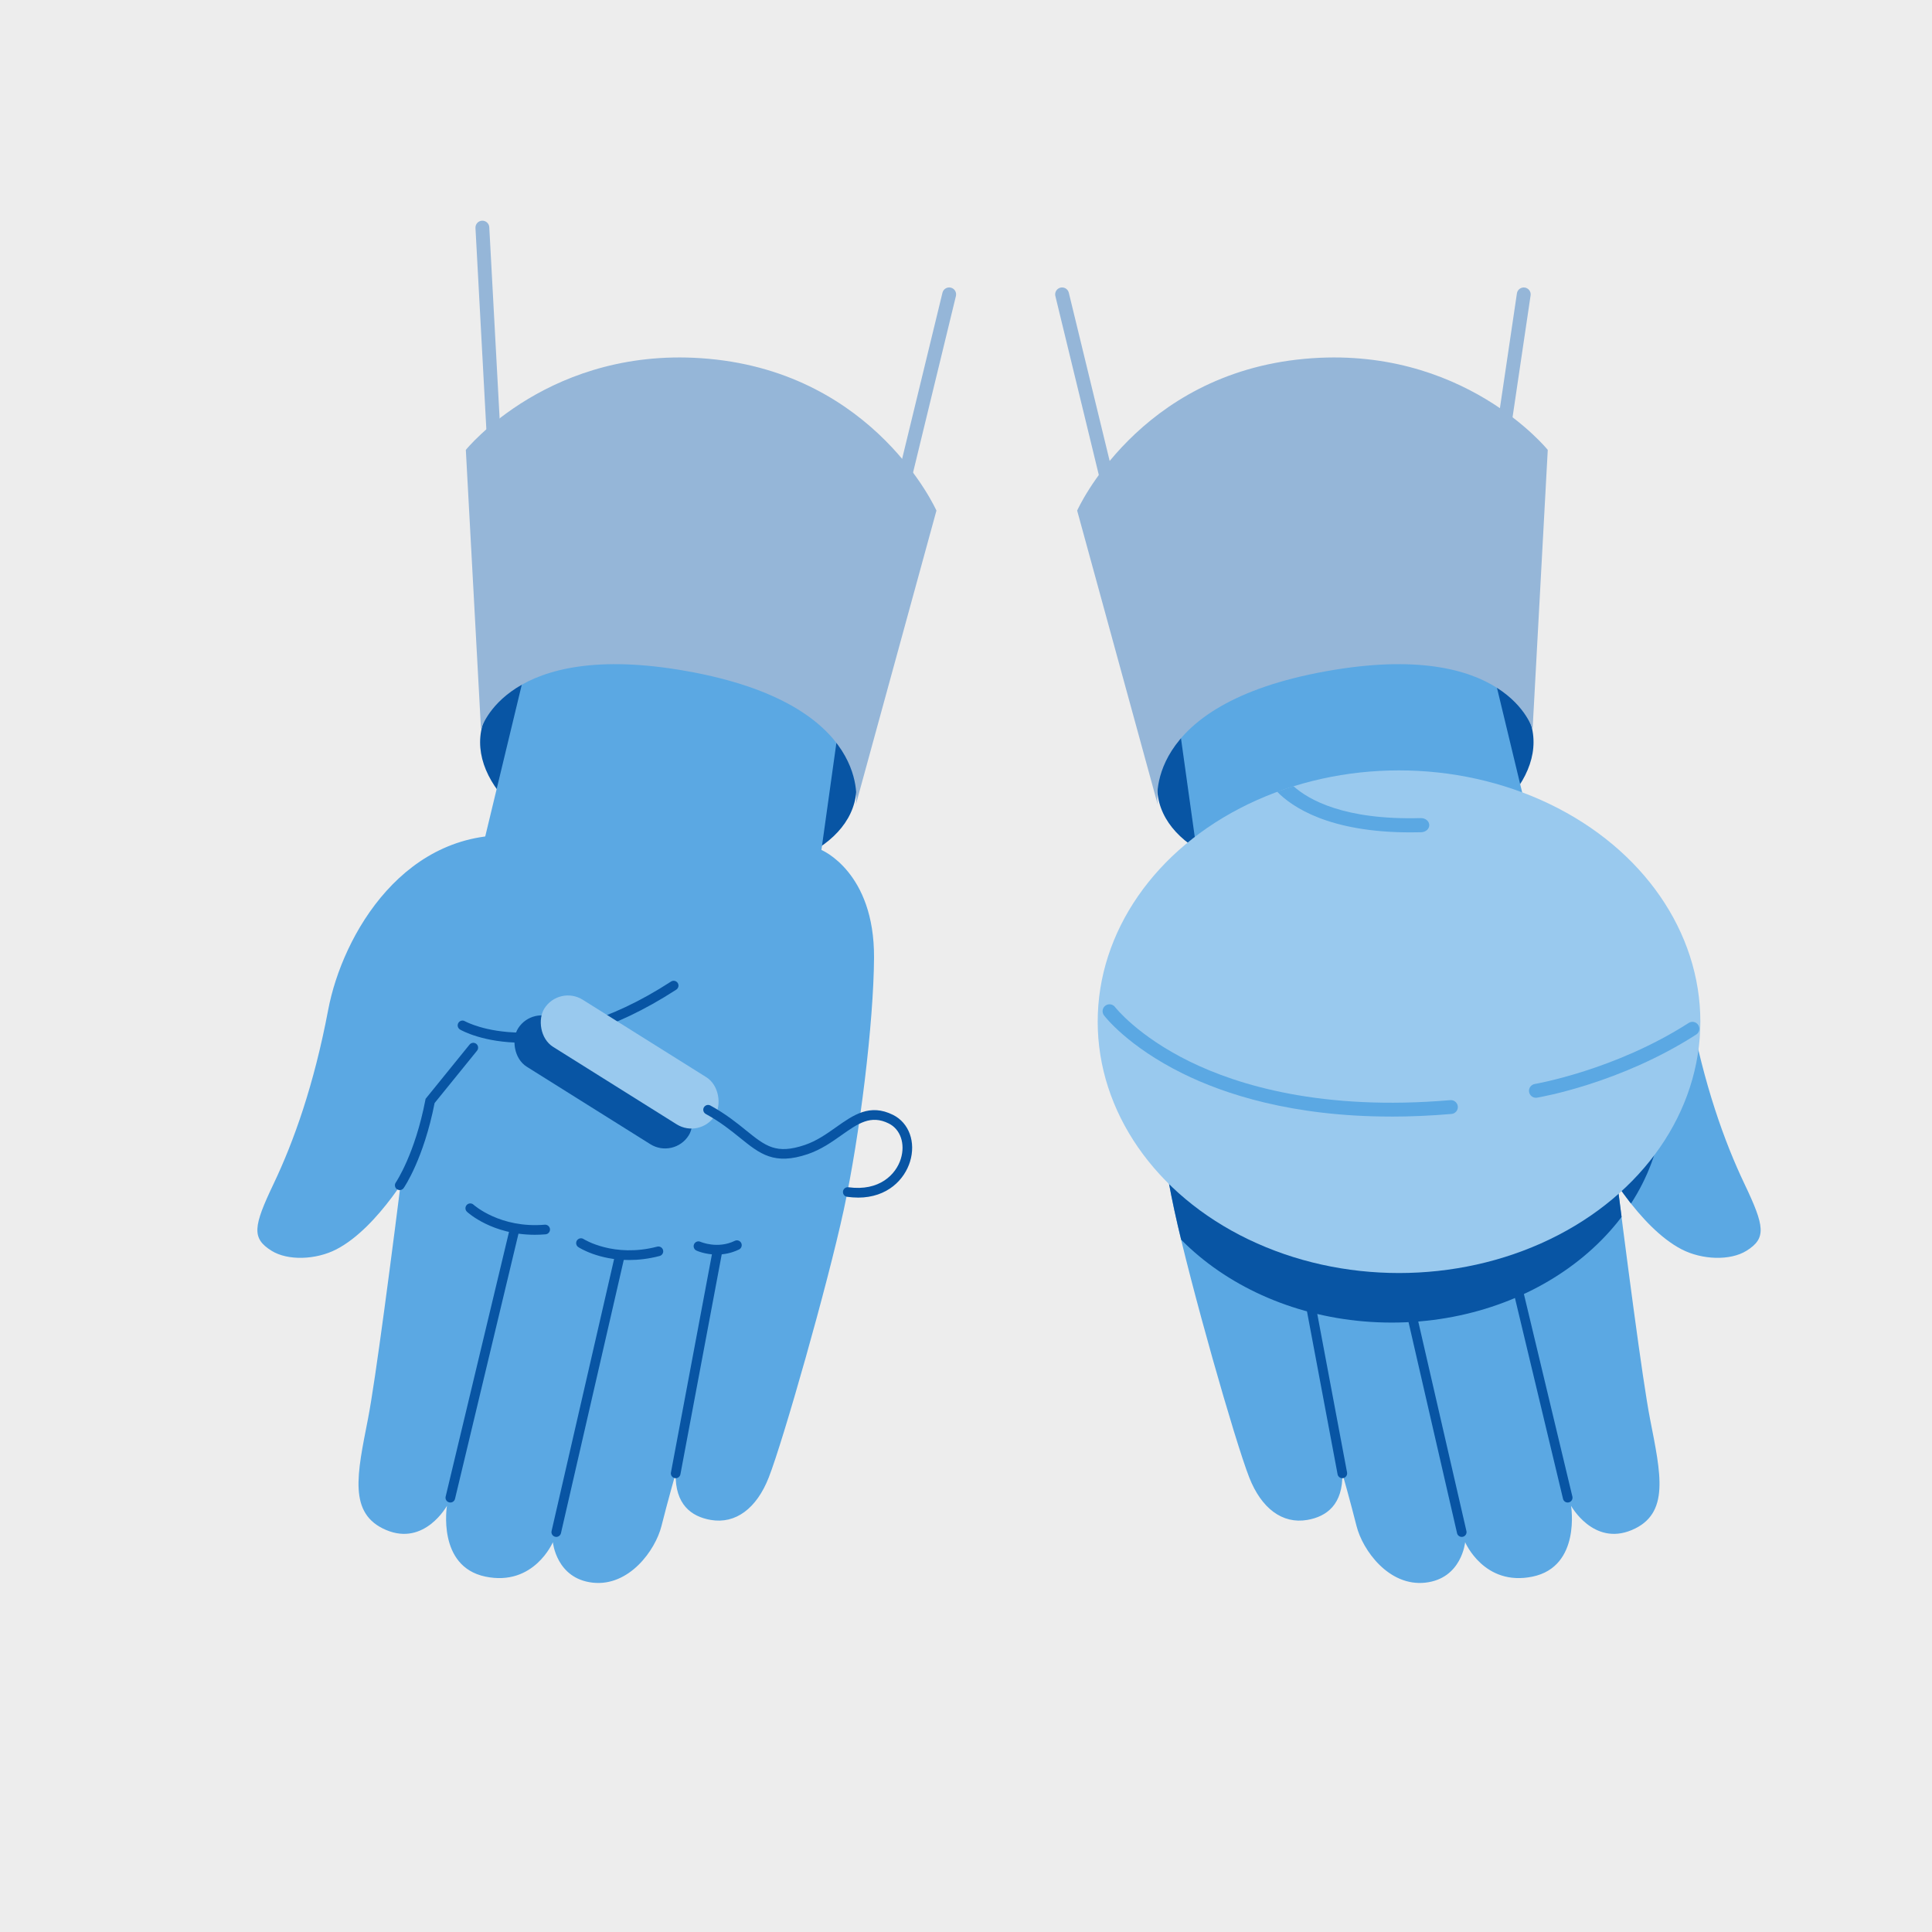 <?xml version="1.0" encoding="UTF-8"?><svg id="uuid-2ed9abbc-b2cf-4e5e-ac12-74eae7836893" xmlns="http://www.w3.org/2000/svg" xmlns:xlink="http://www.w3.org/1999/xlink" viewBox="0 0 600 600"><defs><clipPath id="uuid-c78cf7b4-49f9-4500-ab04-4d8488f0a8e8"><path d="M541.76,367.69c-6.29-13.2-12.57-30.8-16.97-54.06-3.93-20.77-19.89-50.05-48.76-53.85l-16.4-68.1s-53.01-34.78-96.18,13.83c4.4,31.43,8.17,58.46,8.17,58.46,0,0-16.5,6.76-16.34,33.47,.12,20.11,4.4,55.16,9.43,78.42,5.03,23.26,18.8,71.59,23.26,82.97,3.77,9.64,10.31,14.53,18.02,13.2,6.08-1.05,11.11-4.82,10.9-14.46,0,0,2.51,8.8,4.4,16.34,1.89,7.54,10.06,18.86,21.37,17.6,11.31-1.26,12.36-12.57,12.36-12.57,0,0,5.87,13.83,20.95,10.69,15.09-3.14,11.94-22,11.94-22,0,0,6.91,12.57,18.86,7.54,11.94-5.03,9.01-17.39,5.66-34.57-2-10.24-6.11-41.1-10.1-72.53,4.47,6.54,11.78,15.72,19.95,19.93,6.37,3.28,15.09,3.56,20.12,.42,6.22-3.89,5.66-7.54-.63-20.74Z" fill="none"/></clipPath></defs><rect width="600" height="600" fill="#ededed"/><ellipse cx="417.8" cy="237.36" rx="59.05" ry="33.64" transform="translate(-34.92 76.29) rotate(-10.02)" fill="#0855a4"/><ellipse cx="207.54" cy="237.36" rx="33.64" ry="59.05" transform="translate(-62.3 400.45) rotate(-79.98)" fill="#0855a4"/><path d="M150.54,260.41l16.55-68.73s53.01-34.78,96.18,13.83c-4.4,31.43-8.17,58.46-8.17,58.46,0,0,16.5,6.76,16.34,33.47-.12,20.11-4.4,55.16-9.43,78.42-5.03,23.26-18.8,71.59-23.26,82.97-3.77,9.64-10.31,14.53-18.02,13.2-6.08-1.05-11.11-4.82-10.9-14.46,0,0-2.51,8.8-4.4,16.34s-10.06,18.86-21.37,17.6c-11.31-1.26-12.36-12.57-12.36-12.57,0,0-5.87,13.83-20.95,10.69-15.09-3.14-11.94-22-11.94-22,0,0-6.91,12.57-18.86,7.54-11.94-5.03-9.01-17.39-5.66-34.57,4.56-23.36,20.12-154.01,20.12-154.01l16.13-26.19Z" fill="#5ba8e3"/><rect x="156.1" y="327.35" width="62.55" height="17.29" rx="8.64" ry="8.64" transform="translate(207.07 -48.21) rotate(32.08)" fill="#0855a4"/><path d="M128.96,360.77s-11.11,20.32-24.52,27.24c-6.37,3.28-15.09,3.56-20.12,.42-6.22-3.89-5.66-7.54,.63-20.74,6.29-13.2,12.57-30.8,16.97-54.06,4.4-23.26,23.89-57.2,59.72-54.06s-32.69,101.2-32.69,101.2Z" fill="#5ba8e3"/><path d="M124.14,369.6c-.29,0-.59-.09-.85-.27-.68-.47-.85-1.4-.38-2.08,.08-.12,5.96-8.84,9.19-25.63l.07-.37,13.65-16.84c.52-.64,1.46-.74,2.11-.22,.64,.52,.74,1.46,.22,2.11l-13.18,16.26c-3.39,17.25-9.34,26.02-9.6,26.39-.29,.42-.76,.65-1.23,.65Z" fill="#0855a4"/><path d="M162.2,323.82c-12.03,0-18.79-3.78-19.32-4.08-.71-.42-.96-1.33-.54-2.05,.42-.71,1.33-.96,2.04-.54,.3,.17,24.37,13.37,64.02-12.32,.69-.45,1.62-.25,2.07,.44,.45,.69,.25,1.62-.44,2.07-20.16,13.07-36.38,16.48-47.83,16.48Z" fill="#0855a4"/><rect x="164.27" y="321.17" width="62.55" height="17.29" rx="8.64" ry="8.64" transform="translate(205.03 -53.49) rotate(32.08)" fill="#99c9ee"/><path d="M166.09,383.47c-13.19,0-20.73-6.82-21.06-7.14-.61-.56-.64-1.51-.08-2.12,.56-.61,1.51-.64,2.11-.08,.12,.11,8.27,7.4,22.12,6.21,.8-.07,1.55,.54,1.62,1.37,.07,.82-.54,1.55-1.37,1.62-1.15,.1-2.26,.14-3.34,.14Z" fill="#0855a4"/><path d="M195.35,391.31c-9.46,0-15.42-3.79-15.74-4-.69-.45-.89-1.38-.44-2.07,.45-.69,1.38-.89,2.07-.44,.12,.08,9.39,5.88,22.85,2.36,.8-.21,1.62,.27,1.83,1.07,.21,.8-.27,1.62-1.07,1.83-3.44,.9-6.63,1.25-9.49,1.25Z" fill="#0855a4"/><path d="M222.64,389.62c-3.59,0-6.18-1.16-6.35-1.24-.75-.35-1.08-1.23-.74-1.99,.35-.75,1.23-1.08,1.98-.74,.09,.04,5.31,2.31,10.67-.3,.74-.36,1.64-.05,2,.69,.36,.74,.05,1.64-.69,2-2.44,1.19-4.82,1.57-6.87,1.57Z" fill="#0855a4"/><path d="M139.86,466.62c-.12,0-.23-.01-.35-.04-.8-.19-1.3-1-1.11-1.8l19.91-83.18c.19-.8,1-1.3,1.8-1.11,.8,.19,1.3,1,1.11,1.8l-19.91,83.18c-.16,.69-.78,1.15-1.45,1.15Z" fill="#0855a4"/><path d="M172.76,477.3c-.11,0-.22-.01-.34-.04-.81-.19-1.31-.99-1.12-1.79l19.7-85.7c.19-.81,.99-1.31,1.79-1.12,.81,.19,1.31,.99,1.12,1.79l-19.7,85.7c-.16,.69-.78,1.16-1.46,1.16Z" fill="#0855a4"/><path d="M209.84,459.07c-.09,0-.18,0-.28-.03-.81-.15-1.35-.94-1.19-1.75l12.99-69.15c.15-.81,.93-1.35,1.75-1.19,.81,.15,1.35,.94,1.19,1.75l-12.99,69.15c-.13,.72-.76,1.22-1.47,1.22Z" fill="#0855a4"/><g><path d="M476.17,260.41l-16.55-68.73s-53.01-34.78-96.18,13.83c4.4,31.43,8.17,58.46,8.17,58.46,0,0-16.5,6.76-16.34,33.47,.12,20.11,4.4,55.16,9.43,78.42,5.03,23.26,18.8,71.59,23.26,82.97,3.77,9.64,10.31,14.53,18.02,13.2,6.08-1.05,11.11-4.82,10.9-14.46,0,0,2.51,8.8,4.4,16.34s10.06,18.86,21.37,17.6,12.36-12.57,12.36-12.57c0,0,5.87,13.83,20.95,10.69,15.09-3.14,11.94-22,11.94-22,0,0,6.91,12.57,18.86,7.54,11.94-5.03,9.01-17.39,5.66-34.57-4.56-23.36-20.12-154.01-20.12-154.01l-16.13-26.19Z" fill="#5ba8e3"/><path d="M497.76,360.77s11.11,20.32,24.52,27.24c6.37,3.28,15.09,3.56,20.12,.42,6.22-3.89,5.66-7.54-.63-20.74-6.29-13.2-12.57-30.8-16.97-54.06-4.4-23.26-23.89-57.2-59.72-54.06-35.83,3.14,32.69,101.2,32.69,101.2Z" fill="#5ba8e3"/><path d="M502.57,369.6c-.47,0-.94-.23-1.23-.65-.25-.37-6.21-9.14-9.6-26.39l-13.18-16.26c-.52-.64-.42-1.59,.22-2.11,.64-.52,1.58-.42,2.11,.22l13.65,16.84,.07,.37c3.24,16.82,9.13,25.54,9.19,25.63,.47,.68,.3,1.61-.38,2.08-.26,.18-.56,.26-.85,.26Z" fill="#0855a4"/><path d="M464.52,323.82c-11.45,0-27.66-3.42-47.83-16.48-.69-.45-.89-1.38-.44-2.07s1.38-.89,2.07-.44c39.7,25.73,63.78,12.46,64.02,12.32,.71-.41,1.63-.17,2.04,.55,.41,.71,.17,1.63-.54,2.04-.53,.31-7.29,4.08-19.32,4.08Z" fill="#0855a4"/><path d="M460.63,383.47c-1.08,0-2.19-.04-3.34-.14-.82-.07-1.44-.8-1.37-1.62,.07-.82,.8-1.43,1.62-1.37,13.88,1.19,22.04-6.13,22.12-6.21,.61-.56,1.55-.52,2.11,.09,.56,.61,.52,1.55-.08,2.11-.34,.31-7.87,7.14-21.06,7.14Z" fill="#0855a4"/><path d="M431.37,391.31c-2.86,0-6.05-.35-9.49-1.25-.8-.21-1.28-1.03-1.07-1.83,.21-.8,1.03-1.28,1.83-1.07,13.48,3.52,22.76-2.31,22.85-2.37,.69-.45,1.62-.25,2.07,.45,.45,.69,.25,1.62-.44,2.07-.32,.21-6.29,4-15.74,4Z" fill="#0855a4"/><path d="M404.08,389.62c-2.06,0-4.44-.38-6.87-1.57-.74-.36-1.05-1.26-.69-2,.36-.74,1.26-1.05,2-.69,5.43,2.64,10.61,.32,10.66,.3,.75-.35,1.64-.02,1.99,.74,.34,.75,.02,1.64-.74,1.99-.17,.08-2.76,1.24-6.35,1.24Z" fill="#0855a4"/><path d="M486.86,466.62c-.68,0-1.29-.46-1.45-1.15l-19.91-83.18c-.19-.8,.3-1.61,1.11-1.8,.8-.19,1.61,.3,1.8,1.11l19.91,83.18c.19,.8-.3,1.61-1.11,1.8-.12,.03-.23,.04-.35,.04Z" fill="#0855a4"/><path d="M453.96,477.3c-.68,0-1.3-.47-1.46-1.16l-19.7-85.7c-.19-.81,.32-1.61,1.12-1.79,.8-.18,1.61,.32,1.79,1.12l19.7,85.7c.19,.81-.32,1.61-1.12,1.79-.11,.03-.23,.04-.34,.04Z" fill="#0855a4"/><path d="M416.87,459.07c-.71,0-1.34-.5-1.47-1.22l-12.99-69.15c-.15-.81,.38-1.6,1.19-1.75,.82-.15,1.6,.38,1.75,1.19l12.99,69.15c.15,.81-.38,1.6-1.19,1.75-.09,.02-.19,.03-.28,.03Z" fill="#0855a4"/></g><path d="M266.44,371.92c-1.07,0-2.19-.08-3.36-.24-.82-.11-1.39-.87-1.28-1.69,.11-.82,.87-1.39,1.69-1.28,9.59,1.31,14.76-3.95,16.27-8.84,1.43-4.64-.1-9.15-3.74-10.96-5.59-2.8-9.59,.03-14.65,3.6-2.99,2.12-6.38,4.51-10.5,5.91-10.43,3.53-14.87-.06-21.02-5.03-2.87-2.31-6.11-4.94-10.67-7.44-.72-.4-.99-1.31-.59-2.03,.4-.72,1.31-.99,2.03-.59,4.78,2.63,8.14,5.34,11.1,7.74,6.01,4.85,9.31,7.52,18.18,4.52,3.7-1.25,6.77-3.42,9.73-5.51,5.41-3.83,10.51-7.44,17.72-3.84,4.97,2.49,7.13,8.46,5.26,14.53-1.67,5.4-6.86,11.16-16.18,11.16Z" fill="#0855a4"/><g clip-path="url(#uuid-c78cf7b4-49f9-4500-ab04-4d8488f0a8e8)"><path d="M516.63,340.34c0-38.88-37.79-70.4-84.41-70.4s-84.3,58.36-84.41,70.4c-.34,38.88,37.79,70.4,84.41,70.4s84.41-31.52,84.41-70.4Z" fill="#0855a4"/></g><g><ellipse cx="434.48" cy="317.3" rx="93.58" ry="78.05" fill="#99c9ee"/><path d="M432.07,346.76c-30.68,0-51.83-6.96-64.83-13.4-16.97-8.4-24.09-17.63-24.38-18.02-.72-.95-.53-2.3,.41-3.01,.94-.72,2.29-.53,3.01,.41h0c.07,.09,6.97,8.96,23.15,16.91,14.97,7.36,41.18,15.41,80.98,12.01,1.18-.1,2.22,.78,2.33,1.96,.1,1.18-.78,2.23-1.96,2.33-6.59,.56-12.82,.82-18.7,.82Z" fill="#5ba8e3"/><path d="M476.99,340.92c-1.03,0-1.94-.75-2.12-1.8-.2-1.17,.6-2.28,1.77-2.48,.25-.04,25.01-4.31,47.8-18.96,1-.64,2.33-.35,2.97,.65,.64,1,.35,2.33-.65,2.97-23.57,15.15-48.38,19.42-49.42,19.59-.12,.02-.24,.03-.36,.03Z" fill="#5ba8e3"/><path d="M401.71,244.16c4.63,4.17,15.68,10.57,39.49,9.91,1.48-.03,2.62,.91,2.67,2.13,.04,1.21-1.08,2.22-2.51,2.26-1.15,.03-2.27,.04-3.37,.04-25.25,0-36.75-7.9-41.34-12.61,0,0,.96-.38,2.6-.93,1.69-.57,2.46-.8,2.46-.8Z" fill="#5ba8e3"/></g><path d="M149.39,226.46s7.86-28.08,64.01-18.02c58.25,10.43,52.38,41.49,52.38,41.49l25.04-91.36s-18.86-42.43-70.72-47.14c-49.05-4.46-75.43,28.29-75.43,28.29l4.71,86.75Z" fill="#95b6d8"/><path d="M475.95,226.46s-7.86-28.08-64.01-18.02c-58.25,10.43-52.38,41.49-52.38,41.49l-25.04-91.36s18.86-42.43,70.72-47.14c49.05-4.46,75.43,28.29,75.43,28.29l-4.71,86.75Z" fill="#95b6d8"/><path d="M153.58,142.6c-1.13,0-2.08-.89-2.15-2.03l-3.77-69.77c-.06-1.19,.85-2.2,2.03-2.26,1.2-.05,2.2,.85,2.26,2.03l3.77,69.77c.06,1.19-.85,2.2-2.03,2.26-.04,0-.08,0-.12,0Z" fill="#95b6d8"/><path d="M278.29,161.47c-.17,0-.34-.02-.51-.06-1.15-.28-1.86-1.44-1.58-2.6l16.49-67.9c.28-1.15,1.44-1.87,2.6-1.58,1.15,.28,1.86,1.44,1.58,2.6l-16.49,67.9c-.24,.98-1.12,1.64-2.09,1.64Z" fill="#95b6d8"/><path d="M465.68,144.49c-.1,0-.21,0-.32-.02-1.17-.17-1.99-1.27-1.81-2.44l7.54-50.92c.17-1.17,1.27-1.98,2.44-1.81,1.17,.17,1.99,1.27,1.81,2.44l-7.54,50.92c-.16,1.07-1.08,1.84-2.13,1.84Z" fill="#95b6d8"/><path d="M346.33,161.47c-.97,0-1.85-.66-2.09-1.64l-16.49-67.9c-.28-1.15,.43-2.32,1.58-2.6,1.16-.28,2.32,.43,2.6,1.58l16.49,67.9c.28,1.15-.43,2.32-1.58,2.6-.17,.04-.34,.06-.51,.06Z" fill="#95b6d8"/></svg>